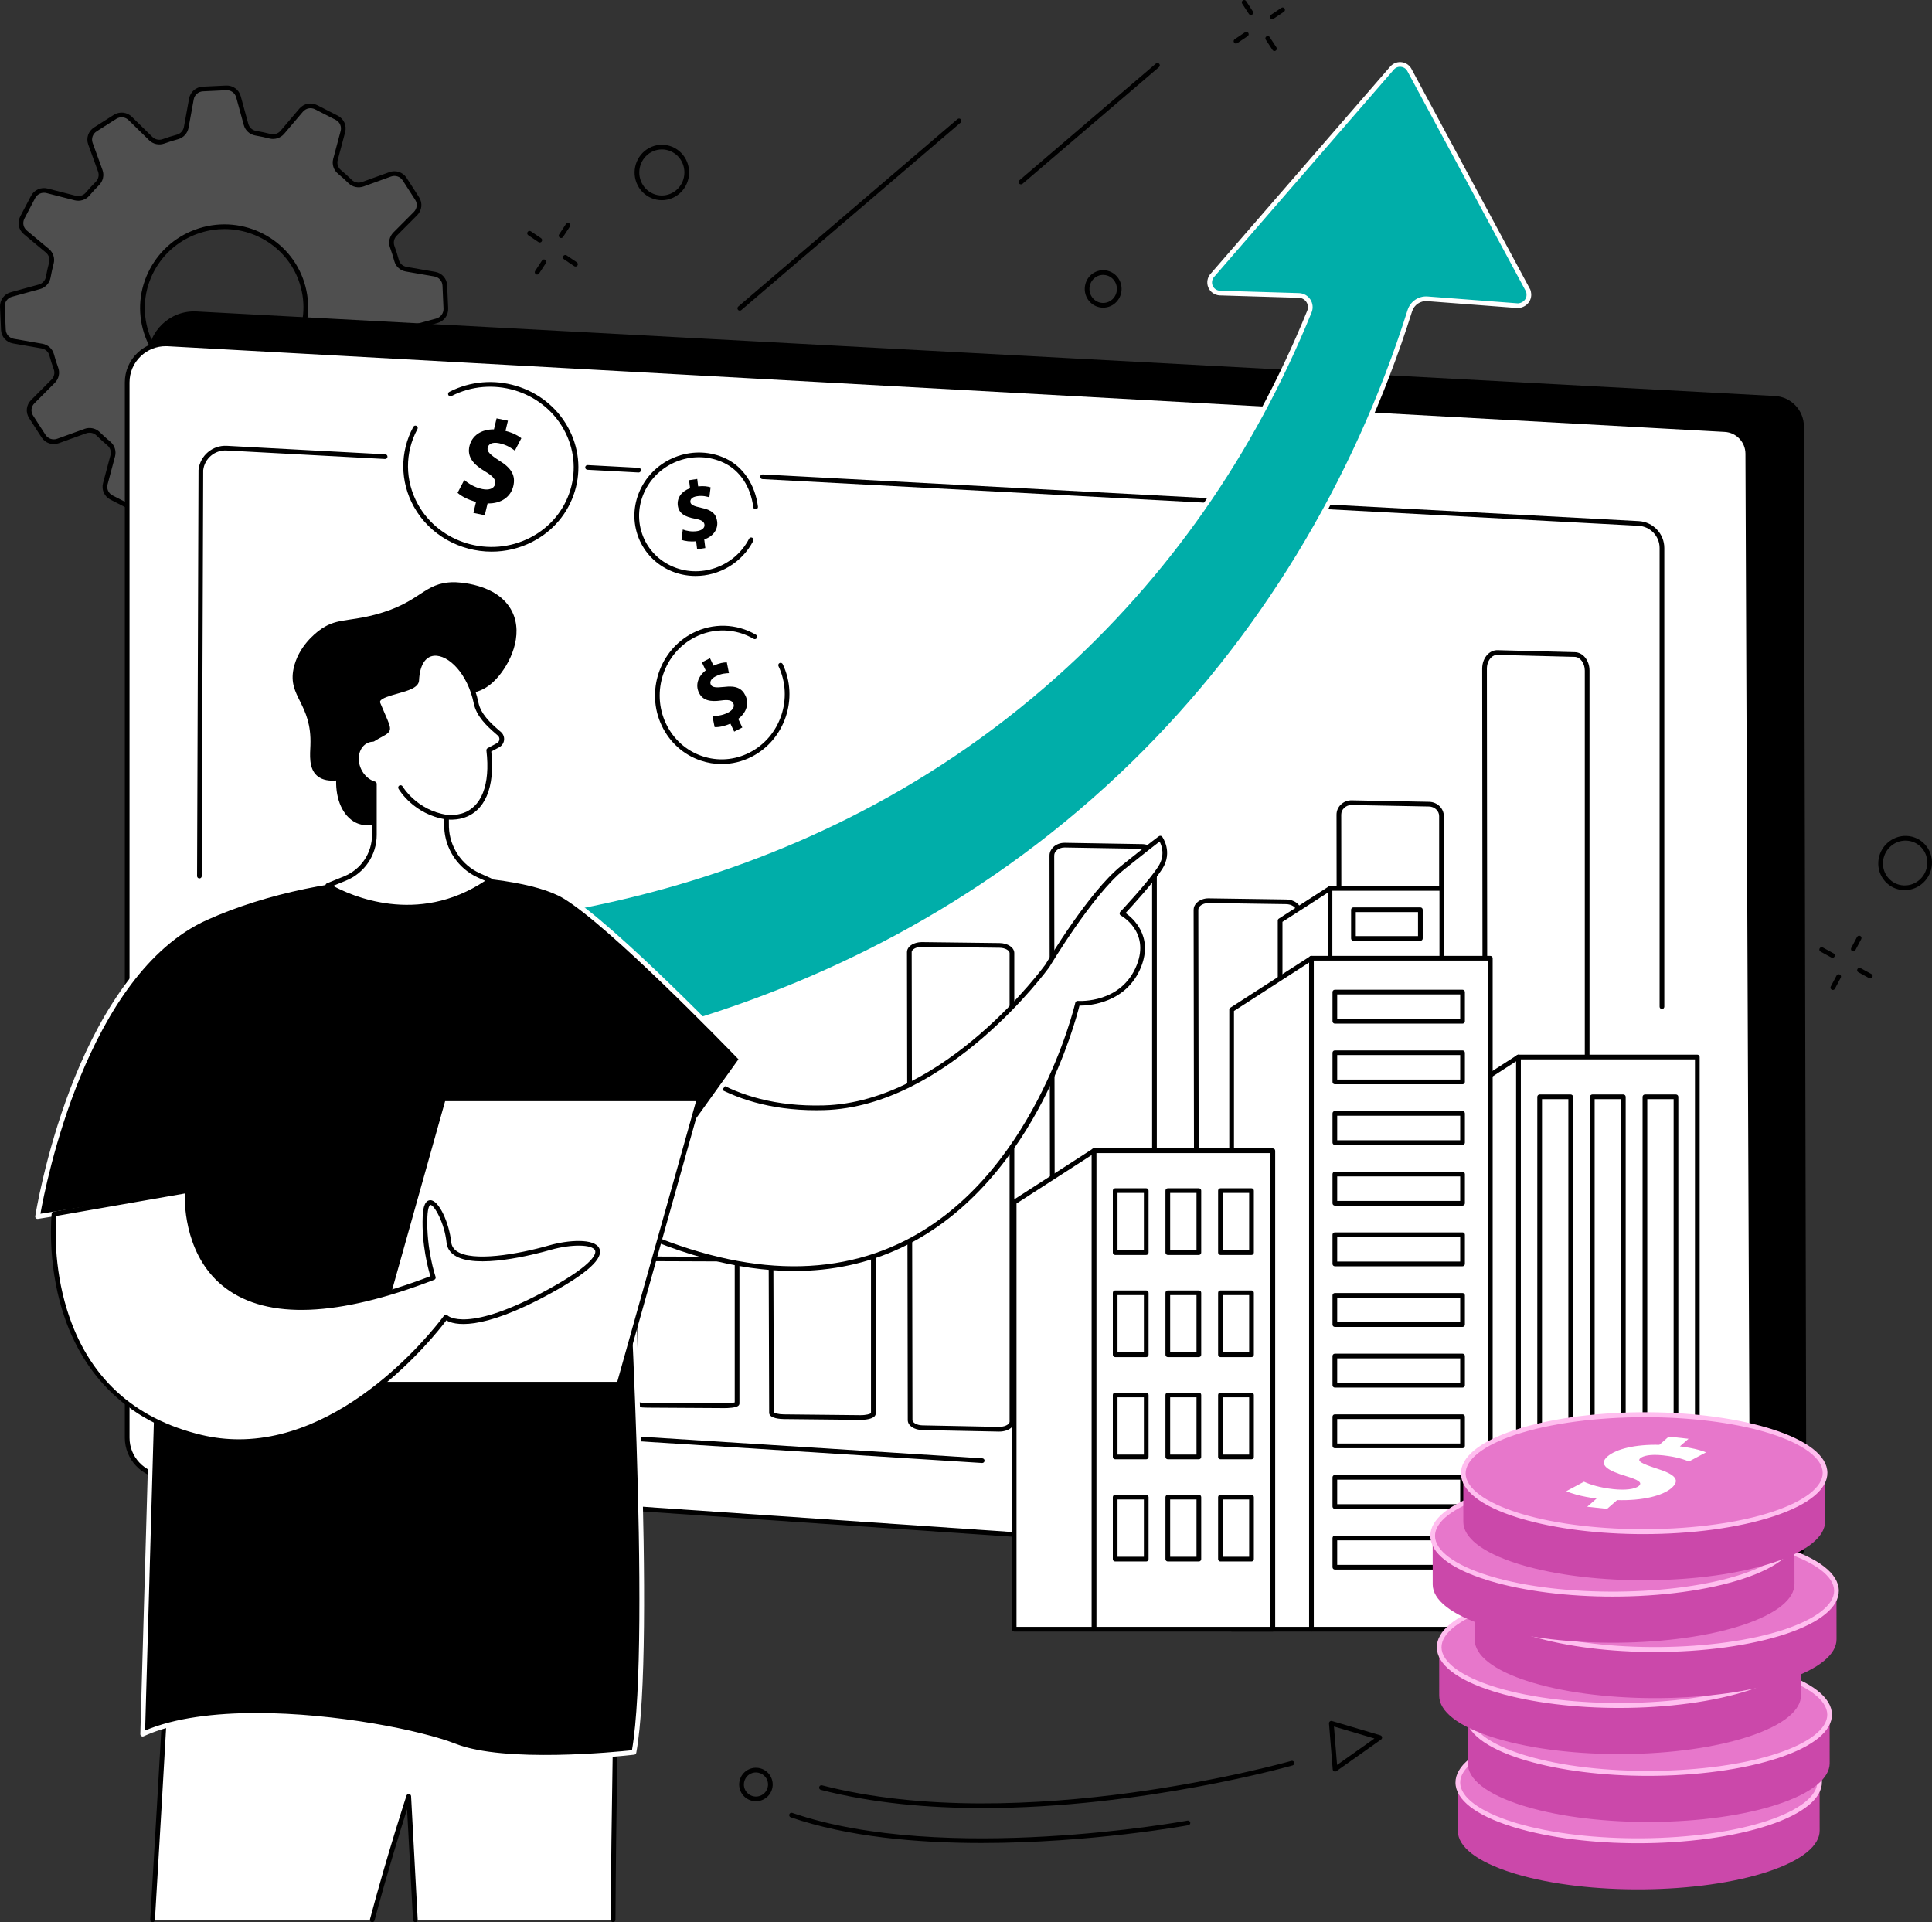 <?xml version="1.0" encoding="UTF-8"?>
<svg xmlns="http://www.w3.org/2000/svg" width="195" height="194" viewBox="0 0 195 194" fill="none">
  <rect x="0" y="0" width="195" height="194" fill="#333333" stroke="none"/>
  <g clip-path="url(#clip0_922_9135)">
    <path d="M1.354 34.43L4.239 34.932C4.705 35.012 5.087 35.349 5.209 35.802C5.338 36.28 5.487 36.75 5.654 37.21C5.813 37.649 5.696 38.142 5.364 38.475L3.3 40.545C2.893 40.953 2.824 41.584 3.134 42.064L4.395 44.02C4.705 44.5 5.311 44.703 5.853 44.507L8.616 43.508C9.063 43.347 9.563 43.452 9.899 43.782C10.248 44.124 10.61 44.452 10.984 44.763C11.347 45.065 11.499 45.549 11.378 46.005L10.627 48.822C10.48 49.376 10.739 49.955 11.251 50.216L13.333 51.281C13.845 51.542 14.472 51.416 14.845 50.978L16.736 48.752C17.043 48.392 17.53 48.235 17.988 48.353C18.462 48.474 18.943 48.576 19.43 48.659C19.898 48.739 20.276 49.082 20.4 49.536L21.169 52.338C21.32 52.889 21.837 53.26 22.413 53.232L24.759 53.12C25.335 53.092 25.817 52.673 25.919 52.11L26.439 49.246C26.523 48.784 26.865 48.405 27.323 48.282C27.806 48.151 28.28 48.002 28.745 47.833C29.189 47.673 29.686 47.787 30.02 48.114L32.098 50.15C32.507 50.55 33.144 50.615 33.63 50.305L35.61 49.046C36.096 48.736 36.303 48.135 36.108 47.598L35.115 44.865C34.956 44.425 35.06 43.929 35.394 43.596C35.744 43.246 36.078 42.881 36.399 42.504C36.704 42.145 37.192 41.996 37.649 42.113L40.487 42.842C41.044 42.985 41.63 42.726 41.897 42.218L42.982 40.148C43.248 39.64 43.125 39.018 42.684 38.652L40.447 36.788C40.085 36.486 39.929 36.005 40.05 35.549C40.175 35.079 40.281 34.602 40.367 34.119C40.449 33.654 40.798 33.278 41.256 33.152L44.087 32.376C44.643 32.223 45.021 31.709 44.996 31.139L44.894 28.815C44.868 28.243 44.448 27.768 43.88 27.67L40.994 27.169C40.528 27.088 40.147 26.751 40.025 26.298C39.895 25.82 39.747 25.35 39.58 24.89C39.421 24.451 39.537 23.959 39.87 23.626L41.934 21.555C42.34 21.147 42.409 20.516 42.099 20.036L40.838 18.08C40.528 17.6 39.923 17.398 39.38 17.594L36.618 18.592C36.173 18.752 35.674 18.652 35.338 18.323C34.987 17.978 34.621 17.648 34.242 17.332C33.881 17.032 33.733 16.548 33.854 16.095L34.605 13.278C34.752 12.725 34.493 12.146 33.982 11.884L31.9 10.819C31.388 10.558 30.76 10.684 30.388 11.122L28.496 13.348C28.189 13.708 27.703 13.865 27.244 13.748C26.771 13.626 26.29 13.524 25.802 13.441C25.334 13.362 24.956 13.018 24.832 12.564L24.063 9.763C23.913 9.211 23.395 8.84 22.819 8.868L20.474 8.98C19.897 9.008 19.415 9.428 19.313 9.99L18.792 12.854C18.708 13.316 18.366 13.696 17.909 13.819C17.426 13.949 16.951 14.098 16.486 14.267C16.042 14.427 15.545 14.314 15.211 13.986L13.133 11.951C12.724 11.55 12.087 11.485 11.601 11.795L9.621 13.054C9.135 13.364 8.928 13.965 9.123 14.502L10.116 17.235C10.276 17.677 10.167 18.174 9.832 18.509C9.486 18.855 9.154 19.216 8.838 19.59C8.531 19.951 8.042 20.104 7.584 19.986L4.745 19.257C4.187 19.114 3.601 19.373 3.335 19.881L2.25 21.951C1.983 22.459 2.106 23.081 2.547 23.448L4.784 25.311C5.146 25.613 5.302 26.095 5.181 26.55C5.056 27.02 4.951 27.497 4.864 27.98C4.781 28.445 4.433 28.821 3.974 28.947L1.143 29.723C0.587 29.876 0.209 30.39 0.235 30.96L0.337 33.284C0.362 33.856 0.782 34.331 1.35 34.429L1.354 34.43ZM20.18 23.261C24.526 21.903 29.142 24.289 30.49 28.59C31.837 32.891 29.406 37.478 25.059 38.836C20.713 40.194 16.096 37.808 14.749 33.507C13.402 29.206 15.833 24.619 20.18 23.261Z" fill="#4F4F4F"></path>
    <path d="M22.353 53.47C21.691 53.47 21.118 53.038 20.942 52.4L20.173 49.598C20.073 49.234 19.767 48.956 19.392 48.892C18.898 48.809 18.407 48.703 17.931 48.582C17.564 48.487 17.165 48.614 16.919 48.905L15.027 51.131C14.58 51.657 13.84 51.805 13.227 51.491L11.145 50.426C10.529 50.111 10.223 49.428 10.4 48.761L11.151 45.944C11.249 45.578 11.124 45.186 10.835 44.946C10.457 44.631 10.087 44.297 9.735 43.952C9.465 43.688 9.058 43.601 8.697 43.732L5.935 44.73C5.283 44.966 4.568 44.727 4.197 44.149L2.936 42.193C2.563 41.616 2.644 40.869 3.132 40.38L5.196 38.309C5.465 38.039 5.557 37.64 5.431 37.291C5.262 36.828 5.11 36.348 4.979 35.865C4.883 35.505 4.576 35.232 4.198 35.166L1.312 34.664C0.63 34.546 0.133 33.984 0.103 33.297L0.001 30.972C-0.029 30.286 0.416 29.679 1.084 29.495L3.914 28.719C4.285 28.618 4.567 28.311 4.634 27.939C4.721 27.449 4.83 26.962 4.956 26.49C5.053 26.128 4.927 25.736 4.636 25.494L2.399 23.63C1.87 23.189 1.723 22.453 2.044 21.841L3.129 19.772C3.448 19.163 4.138 18.856 4.807 19.028L7.646 19.757C8.017 19.854 8.415 19.727 8.66 19.437C8.979 19.062 9.318 18.693 9.669 18.342C9.936 18.074 10.027 17.671 9.897 17.317L8.904 14.584C8.67 13.938 8.914 13.228 9.498 12.856L11.478 11.597C12.062 11.227 12.812 11.303 13.303 11.783L15.381 13.819C15.652 14.085 16.056 14.174 16.41 14.045C16.877 13.877 17.362 13.724 17.851 13.592C18.215 13.493 18.495 13.188 18.563 12.812L19.084 9.949C19.207 9.273 19.776 8.778 20.466 8.745L22.811 8.632C23.506 8.6 24.114 9.038 24.296 9.701L25.064 12.503C25.164 12.869 25.471 13.145 25.846 13.209C26.341 13.294 26.832 13.398 27.307 13.52C27.675 13.614 28.072 13.487 28.319 13.196L30.21 10.97C30.657 10.444 31.397 10.296 32.011 10.611L34.093 11.675C34.709 11.99 35.015 12.675 34.837 13.34L34.087 16.157C33.989 16.523 34.111 16.913 34.397 17.151C34.779 17.47 35.153 17.808 35.507 18.155C35.774 18.416 36.178 18.501 36.539 18.371L39.302 17.372C39.953 17.137 40.668 17.375 41.04 17.953L42.301 19.909C42.674 20.487 42.593 21.233 42.105 21.723L40.041 23.793C39.772 24.063 39.68 24.462 39.806 24.811C39.975 25.274 40.127 25.754 40.257 26.238C40.354 26.597 40.661 26.871 41.039 26.936L43.924 27.438C44.607 27.556 45.104 28.118 45.134 28.805L45.236 31.129C45.265 31.815 44.82 32.422 44.153 32.605L41.322 33.381C40.952 33.483 40.669 33.789 40.602 34.161C40.515 34.65 40.407 35.137 40.281 35.61C40.184 35.973 40.309 36.365 40.6 36.607L42.837 38.47C43.367 38.912 43.514 39.647 43.193 40.259L42.108 42.328C41.788 42.938 41.099 43.244 40.429 43.072L37.591 42.343C37.22 42.246 36.824 42.371 36.582 42.658C36.26 43.037 35.918 43.409 35.563 43.763C35.299 44.029 35.211 44.429 35.341 44.784L36.333 47.517C36.568 48.163 36.324 48.873 35.74 49.245L33.76 50.505C33.177 50.876 32.425 50.799 31.935 50.318L29.857 48.283C29.586 48.018 29.182 47.928 28.828 48.056C28.36 48.225 27.875 48.378 27.386 48.51C27.022 48.608 26.743 48.913 26.675 49.289L26.155 52.151C26.032 52.827 25.464 53.322 24.773 53.355L22.427 53.468C22.403 53.469 22.378 53.47 22.354 53.47H22.353ZM17.689 48.077C17.809 48.077 17.931 48.092 18.05 48.123C18.513 48.241 18.992 48.343 19.473 48.426C20.028 48.52 20.483 48.931 20.632 49.473L21.401 52.275C21.524 52.721 21.935 53.023 22.405 52.996L24.75 52.884C25.219 52.861 25.606 52.525 25.689 52.067L26.209 49.205C26.31 48.652 26.724 48.199 27.263 48.054C27.739 47.925 28.211 47.776 28.668 47.612C29.191 47.422 29.789 47.553 30.189 47.946L32.267 49.981C32.599 50.307 33.109 50.358 33.505 50.106L35.485 48.847C35.881 48.595 36.047 48.115 35.888 47.679L34.896 44.947C34.705 44.42 34.835 43.824 35.229 43.429C35.574 43.084 35.907 42.721 36.221 42.352C36.581 41.928 37.166 41.746 37.711 41.885L40.549 42.614C41.005 42.732 41.473 42.523 41.69 42.11L42.775 40.04C42.991 39.628 42.892 39.133 42.536 38.835L40.299 36.971C39.868 36.612 39.681 36.03 39.825 35.49C39.947 35.03 40.052 34.555 40.137 34.079C40.236 33.528 40.652 33.075 41.198 32.926L44.028 32.15C44.482 32.026 44.784 31.615 44.764 31.151L44.662 28.828C44.642 28.364 44.306 27.986 43.845 27.905L40.959 27.404C40.401 27.306 39.946 26.898 39.802 26.362C39.674 25.891 39.527 25.424 39.363 24.973C39.174 24.453 39.31 23.859 39.708 23.46L41.772 21.39C42.102 21.059 42.158 20.555 41.906 20.165L40.645 18.209C40.393 17.819 39.908 17.658 39.466 17.817L36.704 18.816C36.173 19.008 35.573 18.882 35.178 18.492C34.833 18.153 34.469 17.825 34.096 17.515C33.668 17.16 33.486 16.579 33.631 16.035L34.382 13.219C34.502 12.77 34.295 12.309 33.88 12.096L31.798 11.031C31.381 10.818 30.878 10.919 30.575 11.276L28.683 13.503C28.319 13.931 27.733 14.117 27.191 13.977C26.729 13.859 26.25 13.757 25.768 13.674C25.213 13.58 24.758 13.169 24.609 12.627L23.84 9.825C23.717 9.378 23.302 9.078 22.836 9.104L20.491 9.217C20.021 9.239 19.635 9.575 19.552 10.033L19.031 12.896C18.93 13.45 18.516 13.901 17.977 14.047C17.5 14.177 17.027 14.325 16.573 14.49C16.049 14.678 15.452 14.548 15.052 14.156L12.974 12.12C12.64 11.794 12.132 11.743 11.735 11.995L9.755 13.255C9.359 13.506 9.193 13.986 9.351 14.422L10.344 17.155C10.535 17.682 10.402 18.278 10.005 18.676C9.664 19.018 9.333 19.377 9.023 19.742C8.661 20.17 8.074 20.355 7.53 20.215L4.691 19.486C4.236 19.369 3.767 19.577 3.55 19.991L2.465 22.06C2.249 22.472 2.347 22.967 2.704 23.265L4.941 25.129C5.372 25.488 5.559 26.07 5.415 26.61C5.293 27.069 5.187 27.544 5.102 28.021C5.004 28.572 4.588 29.025 4.042 29.174L1.211 29.95C0.758 30.074 0.455 30.486 0.477 30.949L0.579 33.273C0.599 33.736 0.935 34.114 1.396 34.195L4.282 34.696C4.84 34.794 5.295 35.202 5.439 35.738C5.566 36.209 5.714 36.677 5.878 37.127C6.067 37.647 5.931 38.24 5.532 38.64L3.469 40.71C3.138 41.041 3.083 41.545 3.335 41.935L4.596 43.891C4.848 44.281 5.333 44.442 5.773 44.283L8.536 43.284C9.067 43.092 9.668 43.221 10.067 43.613C10.41 43.949 10.77 44.274 11.138 44.581C11.569 44.939 11.754 45.522 11.61 46.065L10.859 48.882C10.74 49.33 10.946 49.792 11.361 50.004L13.443 51.069C13.86 51.282 14.363 51.181 14.666 50.824L16.558 48.597C16.842 48.264 17.261 48.077 17.689 48.077ZM22.567 39.457C21.224 39.457 19.893 39.137 18.671 38.505C16.668 37.47 15.194 35.72 14.523 33.579C13.852 31.438 14.064 29.163 15.12 27.171C16.175 25.18 17.947 23.712 20.11 23.036C24.574 21.641 29.332 24.103 30.717 28.521C31.388 30.663 31.175 32.938 30.12 34.929C29.065 36.92 27.293 38.389 25.13 39.064C24.287 39.327 23.425 39.457 22.567 39.457ZM22.658 23.119C21.861 23.119 21.051 23.238 20.252 23.488C18.21 24.126 16.536 25.513 15.54 27.392C14.544 29.271 14.344 31.419 14.976 33.437C15.609 35.456 16.999 37.107 18.89 38.084C20.78 39.062 22.947 39.248 24.99 38.611C27.032 37.973 28.706 36.587 29.702 34.708C30.698 32.83 30.898 30.682 30.266 28.663C29.207 25.285 26.058 23.12 22.659 23.12L22.658 23.119Z" fill="black"></path>
    <path d="M178.87 158.555L15.436 147.456L14.934 36.123C14.922 33.437 17.165 31.293 19.841 31.436L179.148 39.966C180.786 40.054 182.07 41.409 182.074 43.054L182.318 155.316C182.322 157.194 180.738 158.682 178.87 158.555Z" fill="black"></path>
    <path d="M176.856 155.788C176.865 158.051 174.949 159.845 172.687 159.691L16.47 149.001C14.424 148.862 12.836 147.163 12.836 145.115V38.6C12.836 36.364 14.716 34.587 16.952 34.71L174.097 43.355C175.391 43.426 176.403 44.491 176.409 45.784L176.857 155.788H176.856Z" fill="white"></path>
    <path d="M172.964 159.937C172.867 159.937 172.769 159.933 172.672 159.927L16.454 149.238C14.293 149.09 12.599 147.28 12.599 145.115V38.6C12.599 37.453 13.059 36.387 13.892 35.599C14.727 34.81 15.816 34.409 16.965 34.474L174.11 43.119C175.526 43.196 176.64 44.367 176.645 45.783L177.094 155.787C177.098 156.948 176.634 158.024 175.785 158.818C175.009 159.545 174.017 159.937 172.965 159.937H172.964ZM16.73 34.941C15.792 34.941 14.906 35.293 14.218 35.943C13.479 36.641 13.073 37.585 13.073 38.6V145.115C13.073 147.031 14.572 148.634 16.486 148.765L172.703 159.454C173.73 159.527 174.709 159.176 175.46 158.474C176.21 157.771 176.622 156.818 176.618 155.789L176.17 45.785C176.165 44.619 175.248 43.656 174.083 43.592L16.938 34.947C16.869 34.943 16.799 34.941 16.73 34.941Z" fill="black"></path>
    <path d="M158.913 148.017C158.895 148.017 158.878 148.017 158.86 148.016L151.144 147.69C150.324 147.656 149.68 146.842 149.678 145.836L149.6 67.482C149.6 66.911 149.807 66.379 150.172 66.025C150.448 65.756 150.791 65.614 151.151 65.622L158.946 65.823C159.779 65.846 160.431 66.661 160.431 67.68V146.157C160.431 146.734 160.219 147.268 159.849 147.622C159.583 147.877 159.253 148.016 158.913 148.016V148.017ZM151.117 66.096C150.895 66.096 150.684 66.188 150.503 66.364C150.235 66.626 150.074 67.044 150.074 67.482L150.153 145.836C150.154 146.574 150.607 147.194 151.164 147.217L158.88 147.543C159.18 147.554 159.39 147.408 159.52 147.282C159.793 147.021 159.956 146.601 159.956 146.159V67.683C159.956 66.934 159.496 66.313 158.932 66.298L151.137 66.097C151.13 66.097 151.123 66.097 151.116 66.097L151.117 66.096Z" fill="black"></path>
    <path d="M144.211 147.069C144.195 147.069 144.178 147.069 144.161 147.069L136.444 146.827C135.623 146.802 134.978 146.169 134.976 145.388L134.898 82.22C134.898 81.843 135.048 81.485 135.324 81.215C135.616 80.928 136.023 80.762 136.447 80.776L144.242 80.927C145.061 80.942 145.729 81.589 145.729 82.368V145.628C145.729 146.009 145.575 146.367 145.295 146.639C145.009 146.914 144.617 147.07 144.211 147.07V147.069ZM144.176 146.595C144.474 146.606 144.759 146.495 144.965 146.297C145.151 146.116 145.255 145.878 145.255 145.627V82.367C145.255 81.845 144.797 81.41 144.233 81.399L136.438 81.249C136.145 81.234 135.861 81.354 135.658 81.552C135.473 81.733 135.372 81.97 135.373 82.219L135.452 145.387C135.453 145.91 135.896 146.335 136.46 146.353L144.177 146.595H144.176Z" fill="black"></path>
    <path d="M129.787 145.911C129.771 145.911 129.755 145.911 129.739 145.911L122.022 145.727C121.2 145.707 120.554 145.2 120.553 144.572L120.474 91.827C120.474 91.566 120.583 91.319 120.79 91.115C121.081 90.828 121.543 90.653 122.022 90.668L129.817 90.782C130.652 90.795 131.306 91.303 131.306 91.939V144.755C131.306 145.018 131.195 145.266 130.985 145.469C130.7 145.748 130.255 145.911 129.788 145.911H129.787ZM121.992 91.141C121.643 91.141 121.32 91.256 121.122 91.451C121.042 91.53 120.948 91.658 120.948 91.825L121.027 144.57C121.027 144.933 121.479 145.239 122.033 145.252L129.749 145.436C130.101 145.449 130.446 145.33 130.652 145.129C130.733 145.05 130.829 144.92 130.829 144.753V91.937C130.829 91.568 130.372 91.262 129.808 91.253L122.013 91.139C122.005 91.139 121.998 91.139 121.991 91.139L121.992 91.141Z" fill="black"></path>
    <path d="M115.244 145.2C115.227 145.2 115.211 145.2 115.194 145.2L107.477 144.99C106.654 144.968 106.01 144.405 106.008 143.709L105.929 86.348C105.929 86.04 106.059 85.742 106.295 85.51C106.591 85.218 107.022 85.056 107.477 85.063L115.272 85.194C116.107 85.207 116.76 85.771 116.76 86.476V143.917C116.76 144.228 116.628 144.527 116.388 144.76C116.098 145.041 115.683 145.201 115.244 145.201V145.2ZM107.446 85.536C107.126 85.536 106.829 85.648 106.628 85.847C106.525 85.947 106.403 86.116 106.404 86.347L106.482 143.708C106.482 144.139 106.936 144.501 107.49 144.516L115.206 144.726C115.543 144.737 115.849 144.623 116.058 144.421C116.162 144.32 116.286 144.15 116.286 143.917V86.476C116.286 86.04 115.827 85.676 115.265 85.666L107.47 85.536C107.462 85.536 107.455 85.536 107.446 85.536Z" fill="black"></path>
    <path d="M100.858 144.49C100.842 144.49 100.825 144.49 100.809 144.49L93.092 144.335C92.256 144.318 91.623 143.887 91.622 143.331L91.543 96.094C91.543 95.888 91.632 95.691 91.799 95.525C92.084 95.244 92.566 95.081 93.09 95.087L100.885 95.182C101.72 95.192 102.374 95.635 102.374 96.188V143.484C102.374 143.691 102.283 143.889 102.114 144.055C101.833 144.329 101.366 144.49 100.857 144.49H100.858ZM93.061 95.559C92.675 95.559 92.322 95.674 92.133 95.861C92.056 95.937 92.017 96.015 92.018 96.093L92.097 143.33C92.097 143.572 92.511 143.849 93.102 143.861L100.818 144.016C101.209 144.025 101.589 143.907 101.782 143.717C101.86 143.641 101.899 143.562 101.899 143.484V96.188C101.899 95.942 101.48 95.663 100.879 95.656L93.084 95.56C93.076 95.56 93.068 95.56 93.061 95.56V95.559Z" fill="black"></path>
    <path d="M86.865 143.306C86.851 143.306 86.836 143.306 86.822 143.306L79.106 143.226C78.86 143.224 77.636 143.182 77.633 142.594L77.555 118.215C77.555 118.143 77.576 118.034 77.682 117.929C77.944 117.667 78.588 117.586 79.1 117.58L86.895 117.63C87.582 117.634 88.386 117.803 88.386 118.264V142.673C88.386 142.746 88.364 142.855 88.257 142.96C87.998 143.215 87.377 143.307 86.867 143.307L86.865 143.306ZM86.826 142.832C87.429 142.838 87.816 142.711 87.91 142.633V118.301C87.821 118.229 87.458 118.106 86.891 118.103L79.096 118.053H79.071C78.491 118.053 78.119 118.176 78.028 118.251L78.107 142.554C78.195 142.626 78.551 142.747 79.11 142.752L86.826 142.832Z" fill="black"></path>
    <path d="M73.109 142.121H73.07L65.353 142.075C63.884 142.066 63.881 141.732 63.88 141.607L63.801 127.286C63.801 127.209 63.832 127.135 63.891 127.075C64.136 126.828 65.067 126.816 65.346 126.815L73.141 126.843C74.632 126.848 74.632 127.186 74.632 127.313V141.652C74.632 141.729 74.6 141.804 74.54 141.862C74.302 142.099 73.43 142.121 73.109 142.121ZM64.353 141.494C64.489 141.537 64.823 141.598 65.357 141.601L73.073 141.648C73.629 141.644 74.007 141.589 74.158 141.542V127.423C74.021 127.38 73.681 127.318 73.14 127.316L65.345 127.287C64.81 127.284 64.427 127.347 64.277 127.394L64.355 141.495L64.353 141.494Z" fill="black"></path>
    <path d="M59.555 140.702L51.838 140.655C51.149 140.651 50.601 140.548 50.6 140.422L50.522 126.101C50.521 125.971 51.11 125.865 51.829 125.868L59.624 125.896C60.321 125.899 60.879 126.002 60.879 126.13V140.469C60.879 140.6 60.279 140.706 59.555 140.702Z" fill="white"></path>
    <path d="M99.137 147.66C99.137 147.66 99.126 147.66 99.122 147.66L21.484 142.75C20.858 142.709 20.362 142.186 20.357 141.56L19.891 94.72C19.89 94.589 19.995 94.482 20.125 94.48H20.128C20.257 94.48 20.363 94.585 20.364 94.714L20.83 141.554C20.834 141.935 21.134 142.252 21.514 142.277L99.15 147.188C99.281 147.196 99.381 147.309 99.372 147.439C99.365 147.564 99.26 147.66 99.135 147.66H99.137Z" fill="black"></path>
    <path d="M167.743 101.84C167.613 101.84 167.506 101.734 167.506 101.604V55.311C167.506 54.115 166.57 53.13 165.373 53.067L76.953 48.355C76.822 48.347 76.721 48.236 76.728 48.106C76.736 47.975 76.851 47.874 76.978 47.882L165.399 52.594C166.846 52.67 167.981 53.864 167.981 55.311V101.604C167.981 101.734 167.875 101.84 167.744 101.84H167.743Z" fill="black"></path>
    <path d="M64.459 47.687C64.459 47.687 64.45 47.687 64.446 47.687L59.292 47.412C59.162 47.405 59.061 47.294 59.068 47.163C59.076 47.033 59.19 46.93 59.318 46.94L64.471 47.214C64.602 47.221 64.703 47.333 64.695 47.463C64.689 47.589 64.584 47.687 64.459 47.687Z" fill="black"></path>
    <path d="M20.128 88.658C19.997 88.658 19.891 88.551 19.891 88.421L20.037 47.445C20.037 47.437 20.037 47.429 20.038 47.421C20.194 45.981 21.448 44.919 22.895 44.994L26.85 45.209L38.886 45.851C39.016 45.858 39.117 45.969 39.11 46.1C39.102 46.23 38.991 46.33 38.86 46.324L22.869 45.467C21.678 45.403 20.644 46.277 20.51 47.46L20.363 88.423C20.363 88.553 20.257 88.658 20.127 88.658H20.128Z" fill="black"></path>
    <path d="M171.313 106.683H153.246V164.433H171.313V106.683Z" fill="white"></path>
    <path d="M171.313 164.671H153.246C153.115 164.671 153.009 164.565 153.009 164.435V106.684C153.009 106.554 153.115 106.448 153.246 106.448H171.313C171.443 106.448 171.549 106.554 171.549 106.684V164.435C171.549 164.565 171.443 164.671 171.313 164.671ZM153.483 164.197H171.075V106.92H153.483V164.197Z" fill="black"></path>
    <path d="M153.26 164.433H145.202V111.875L153.26 106.683V164.433Z" fill="white"></path>
    <path d="M153.26 164.671H145.202C145.072 164.671 144.966 164.565 144.966 164.435V111.876C144.966 111.796 145.007 111.721 145.074 111.677L153.131 106.485C153.203 106.438 153.297 106.434 153.373 106.475C153.45 106.517 153.496 106.596 153.496 106.683V164.433C153.496 164.564 153.39 164.67 153.26 164.67V164.671ZM145.44 164.197H153.023V107.118L145.44 112.005V164.197Z" fill="black"></path>
    <path d="M158.533 160.071H155.399C155.268 160.071 155.162 159.965 155.162 159.835V110.703C155.162 110.573 155.268 110.466 155.399 110.466H158.533C158.664 110.466 158.77 110.573 158.77 110.703V159.835C158.77 159.965 158.664 160.071 158.533 160.071ZM155.637 159.597H158.296V110.939H155.637V159.597Z" fill="black"></path>
    <path d="M163.846 160.071H160.712C160.581 160.071 160.475 159.965 160.475 159.835V110.703C160.475 110.573 160.581 110.466 160.712 110.466H163.846C163.976 110.466 164.082 110.573 164.082 110.703V159.835C164.082 159.965 163.976 160.071 163.846 160.071ZM160.949 159.597H163.609V110.939H160.949V159.597Z" fill="black"></path>
    <path d="M169.158 160.071H166.024C165.894 160.071 165.788 159.965 165.788 159.835V110.703C165.788 110.573 165.894 110.466 166.024 110.466H169.158C169.289 110.466 169.395 110.573 169.395 110.703V159.835C169.395 159.965 169.289 160.071 169.158 160.071ZM166.262 159.597H168.922V110.939H166.262V159.597Z" fill="black"></path>
    <path d="M145.525 89.667H134.232V131.998H145.525V89.667Z" fill="white"></path>
    <path d="M145.525 132.235H134.232C134.101 132.235 133.995 132.129 133.995 131.998V89.667C133.995 89.537 134.101 89.431 134.232 89.431H145.525C145.656 89.431 145.762 89.537 145.762 89.667V131.998C145.762 132.129 145.656 132.235 145.525 132.235ZM134.469 131.761H145.287V89.904H134.469V131.761Z" fill="black"></path>
    <path d="M143.36 94.954H136.605C136.474 94.954 136.368 94.848 136.368 94.718V91.817C136.368 91.687 136.474 91.581 136.605 91.581H143.36C143.491 91.581 143.597 91.687 143.597 91.817V94.718C143.597 94.848 143.491 94.954 143.36 94.954ZM136.842 94.48H143.123V92.053H136.842V94.48Z" fill="black"></path>
    <path d="M134.24 131.998H129.204V92.913L134.24 89.667V131.998Z" fill="white"></path>
    <path d="M134.24 132.235H129.204C129.073 132.235 128.967 132.129 128.967 131.998V92.913C128.967 92.833 129.008 92.757 129.075 92.714L134.112 89.468C134.184 89.421 134.278 89.417 134.354 89.458C134.43 89.5 134.477 89.579 134.477 89.666V131.997C134.477 132.128 134.371 132.234 134.24 132.234V132.235ZM129.442 131.761H134.004V90.101L129.442 93.04V131.76V131.761Z" fill="black"></path>
    <path d="M150.42 96.715H132.353V164.435H150.42V96.715Z" fill="white"></path>
    <path d="M150.42 164.671H132.353C132.222 164.671 132.116 164.565 132.116 164.435V96.715C132.116 96.584 132.222 96.478 132.353 96.478H150.42C150.55 96.478 150.656 96.584 150.656 96.715V164.435C150.656 164.565 150.55 164.671 150.42 164.671ZM132.589 164.197H150.182V96.951H132.589V164.197Z" fill="black"></path>
    <path d="M132.367 164.434H124.31V101.907L132.367 96.715V164.434Z" fill="white"></path>
    <path d="M132.367 164.671H124.309C124.179 164.671 124.073 164.565 124.073 164.435V101.907C124.073 101.827 124.113 101.751 124.181 101.708L132.238 96.516C132.31 96.469 132.404 96.465 132.48 96.506C132.557 96.547 132.603 96.627 132.603 96.714V164.434C132.603 164.564 132.497 164.67 132.367 164.67V164.671ZM124.547 164.197H132.13V97.149L124.547 102.037V164.198V164.197Z" fill="black"></path>
    <path d="M147.617 103.314H134.729C134.598 103.314 134.492 103.208 134.492 103.078V100.129C134.492 99.999 134.598 99.893 134.729 99.893H147.617C147.747 99.893 147.853 99.999 147.853 100.129V103.078C147.853 103.208 147.747 103.314 147.617 103.314ZM134.966 102.84H147.38V100.366H134.966V102.84Z" fill="black"></path>
    <path d="M147.617 109.436H134.729C134.598 109.436 134.492 109.33 134.492 109.2V106.252C134.492 106.121 134.598 106.015 134.729 106.015H147.617C147.747 106.015 147.853 106.121 147.853 106.252V109.2C147.853 109.33 147.747 109.436 147.617 109.436ZM134.966 108.962H147.38V106.488H134.966V108.962Z" fill="black"></path>
    <path d="M147.617 115.558H134.729C134.598 115.558 134.492 115.452 134.492 115.322V112.374C134.492 112.243 134.598 112.137 134.729 112.137H147.617C147.747 112.137 147.853 112.243 147.853 112.374V115.322C147.853 115.452 147.747 115.558 147.617 115.558ZM134.966 115.084H147.38V112.61H134.966V115.084Z" fill="black"></path>
    <path d="M147.617 121.68H134.729C134.598 121.68 134.492 121.574 134.492 121.444V118.496C134.492 118.365 134.598 118.259 134.729 118.259H147.617C147.747 118.259 147.853 118.365 147.853 118.496V121.444C147.853 121.574 147.747 121.68 147.617 121.68ZM134.966 121.206H147.38V118.732H134.966V121.206Z" fill="black"></path>
    <path d="M147.617 127.803H134.729C134.598 127.803 134.492 127.696 134.492 127.566V124.618C134.492 124.488 134.598 124.382 134.729 124.382H147.617C147.747 124.382 147.853 124.488 147.853 124.618V127.566C147.853 127.696 147.747 127.803 147.617 127.803ZM134.966 127.329H147.38V124.854H134.966V127.329Z" fill="black"></path>
    <path d="M147.617 133.925H134.729C134.598 133.925 134.492 133.819 134.492 133.688V130.74C134.492 130.61 134.598 130.504 134.729 130.504H147.617C147.747 130.504 147.853 130.61 147.853 130.74V133.688C147.853 133.819 147.747 133.925 147.617 133.925ZM134.966 133.451H147.38V130.976H134.966V133.451Z" fill="black"></path>
    <path d="M147.617 140.047H134.729C134.598 140.047 134.492 139.941 134.492 139.81V136.862C134.492 136.732 134.598 136.626 134.729 136.626H147.617C147.747 136.626 147.853 136.732 147.853 136.862V139.81C147.853 139.941 147.747 140.047 147.617 140.047ZM134.966 139.573H147.38V137.099H134.966V139.573Z" fill="black"></path>
    <path d="M147.617 146.169H134.729C134.598 146.169 134.492 146.063 134.492 145.932V142.984C134.492 142.854 134.598 142.748 134.729 142.748H147.617C147.747 142.748 147.853 142.854 147.853 142.984V145.932C147.853 146.063 147.747 146.169 147.617 146.169ZM134.966 145.695H147.38V143.221H134.966V145.695Z" fill="black"></path>
    <path d="M147.617 152.291H134.729C134.598 152.291 134.492 152.185 134.492 152.055V149.106C134.492 148.976 134.598 148.87 134.729 148.87H147.617C147.747 148.87 147.853 148.976 147.853 149.106V152.055C147.853 152.185 147.747 152.291 147.617 152.291ZM134.966 151.817H147.38V149.343H134.966V151.817Z" fill="black"></path>
    <path d="M147.617 158.413H134.729C134.598 158.413 134.492 158.307 134.492 158.177V155.229C134.492 155.098 134.598 154.992 134.729 154.992H147.617C147.747 154.992 147.853 155.098 147.853 155.229V158.177C147.853 158.307 147.747 158.413 147.617 158.413ZM134.966 157.939H147.38V155.465H134.966V157.939Z" fill="black"></path>
    <path d="M128.47 116.146H110.403V164.435H128.47V116.146Z" fill="white"></path>
    <path d="M128.47 164.671H110.403C110.273 164.671 110.167 164.565 110.167 164.435V116.146C110.167 116.015 110.273 115.909 110.403 115.909H128.47C128.601 115.909 128.707 116.015 128.707 116.146V164.435C128.707 164.565 128.601 164.671 128.47 164.671ZM110.64 164.197H128.232V116.382H110.64V164.197Z" fill="black"></path>
    <path d="M110.417 164.433H102.36V121.338L110.417 116.146V164.433Z" fill="white"></path>
    <path d="M110.417 164.671H102.36C102.229 164.671 102.123 164.565 102.123 164.435V121.338C102.123 121.257 102.165 121.182 102.231 121.139L110.289 115.946C110.361 115.9 110.454 115.895 110.531 115.937C110.607 115.978 110.654 116.058 110.654 116.144V164.434C110.654 164.564 110.548 164.67 110.417 164.67V164.671ZM102.598 164.197H110.18V116.58L102.598 121.467V164.198V164.197Z" fill="black"></path>
    <path d="M115.691 126.66H112.556C112.426 126.66 112.32 126.554 112.32 126.423V120.165C112.32 120.035 112.426 119.929 112.556 119.929H115.691C115.821 119.929 115.927 120.035 115.927 120.165V126.423C115.927 126.554 115.821 126.66 115.691 126.66ZM112.794 126.186H115.454V120.402H112.794V126.186Z" fill="black"></path>
    <path d="M121.003 126.66H117.869C117.739 126.66 117.632 126.554 117.632 126.423V120.165C117.632 120.035 117.739 119.929 117.869 119.929H121.003C121.134 119.929 121.24 120.035 121.24 120.165V126.423C121.24 126.554 121.134 126.66 121.003 126.66ZM118.107 126.186H120.766V120.402H118.107V126.186Z" fill="black"></path>
    <path d="M126.316 126.66H123.182C123.051 126.66 122.945 126.554 122.945 126.423V120.165C122.945 120.035 123.051 119.929 123.182 119.929H126.316C126.447 119.929 126.553 120.035 126.553 120.165V126.423C126.553 126.554 126.447 126.66 126.316 126.66ZM123.42 126.186H126.079V120.402H123.42V126.186Z" fill="black"></path>
    <path d="M115.691 136.972H112.556C112.426 136.972 112.32 136.866 112.32 136.736V130.478C112.32 130.348 112.426 130.242 112.556 130.242H115.691C115.821 130.242 115.927 130.348 115.927 130.478V136.736C115.927 136.866 115.821 136.972 115.691 136.972ZM112.794 136.499H115.454V130.715H112.794V136.499Z" fill="black"></path>
    <path d="M121.003 136.972H117.869C117.739 136.972 117.632 136.866 117.632 136.736V130.478C117.632 130.348 117.739 130.242 117.869 130.242H121.003C121.134 130.242 121.24 130.348 121.24 130.478V136.736C121.24 136.866 121.134 136.972 121.003 136.972ZM118.107 136.499H120.766V130.715H118.107V136.499Z" fill="black"></path>
    <path d="M126.316 136.972H123.182C123.051 136.972 122.945 136.866 122.945 136.736V130.478C122.945 130.348 123.051 130.242 123.182 130.242H126.316C126.447 130.242 126.553 130.348 126.553 130.478V136.736C126.553 136.866 126.447 136.972 126.316 136.972ZM123.42 136.499H126.079V130.715H123.42V136.499Z" fill="black"></path>
    <path d="M115.691 147.285H112.556C112.426 147.285 112.32 147.179 112.32 147.049V140.791C112.32 140.661 112.426 140.555 112.556 140.555H115.691C115.821 140.555 115.927 140.661 115.927 140.791V147.049C115.927 147.179 115.821 147.285 115.691 147.285ZM112.794 146.811H115.454V141.027H112.794V146.811Z" fill="black"></path>
    <path d="M121.003 147.285H117.869C117.739 147.285 117.632 147.179 117.632 147.049V140.791C117.632 140.661 117.739 140.555 117.869 140.555H121.003C121.134 140.555 121.24 140.661 121.24 140.791V147.049C121.24 147.179 121.134 147.285 121.003 147.285ZM118.107 146.811H120.766V141.027H118.107V146.811Z" fill="black"></path>
    <path d="M126.316 147.285H123.182C123.051 147.285 122.945 147.179 122.945 147.049V140.791C122.945 140.661 123.051 140.555 123.182 140.555H126.316C126.447 140.555 126.553 140.661 126.553 140.791V147.049C126.553 147.179 126.447 147.285 126.316 147.285ZM123.42 146.811H126.079V141.027H123.42V146.811Z" fill="black"></path>
    <path d="M115.691 157.598H112.556C112.426 157.598 112.32 157.492 112.32 157.362V151.104C112.32 150.973 112.426 150.867 112.556 150.867H115.691C115.821 150.867 115.927 150.973 115.927 151.104V157.362C115.927 157.492 115.821 157.598 115.691 157.598ZM112.794 157.124H115.454V151.34H112.794V157.124Z" fill="black"></path>
    <path d="M121.003 157.598H117.869C117.739 157.598 117.632 157.492 117.632 157.362V151.104C117.632 150.973 117.739 150.867 117.869 150.867H121.003C121.134 150.867 121.24 150.973 121.24 151.104V157.362C121.24 157.492 121.134 157.598 121.003 157.598ZM118.107 157.124H120.766V151.34H118.107V157.124Z" fill="black"></path>
    <path d="M126.316 157.598H123.182C123.051 157.598 122.945 157.492 122.945 157.362V151.104C122.945 150.973 123.051 150.867 123.182 150.867H126.316C126.447 150.867 126.553 150.973 126.553 151.104V157.362C126.553 157.492 126.447 157.598 126.316 157.598ZM123.42 157.124H126.079V151.34H123.42V157.124Z" fill="black"></path>
    <path d="M183.656 179.861L183.66 184.765C183.662 186.252 181.939 187.741 178.476 188.895C171.55 191.199 160.25 191.297 153.01 189.142C152.891 189.107 152.774 189.07 152.658 189.033C148.989 187.882 147.147 186.351 147.145 184.816L147.141 179.912C147.143 181.447 148.985 182.978 152.653 184.129C152.77 184.166 152.887 184.201 153.006 184.237C160.246 186.393 171.546 186.295 178.472 183.99C181.934 182.838 183.658 181.348 183.656 179.861Z" fill="#CB48AA"></path>
    <path d="M177.789 175.536C177.909 175.572 178.026 175.607 178.142 175.644C185.363 177.911 185.511 181.647 178.472 183.989C171.546 186.294 160.246 186.392 153.006 184.236C152.887 184.201 152.77 184.165 152.653 184.128C145.434 181.862 145.286 178.126 152.325 175.782C159.25 173.477 170.55 173.38 177.789 175.535V175.536Z" fill="#E777CB"></path>
    <path d="M165.329 186.038C160.902 186.038 156.472 185.516 152.939 184.463C152.819 184.427 152.701 184.391 152.583 184.354C148.936 183.209 146.919 181.637 146.904 179.927C146.889 178.262 148.789 176.711 152.25 175.558C159.252 173.228 170.499 173.118 177.857 175.309C177.978 175.345 178.096 175.381 178.214 175.418C181.862 176.563 183.878 178.135 183.893 179.845C183.907 181.511 182.008 183.062 178.547 184.214C174.907 185.426 170.119 186.038 165.328 186.038H165.329ZM165.485 174.234C160.713 174.234 155.941 174.829 152.401 176.008C149.196 177.074 147.366 178.501 147.379 179.924C147.392 181.39 149.34 182.84 152.726 183.904C152.841 183.94 152.957 183.976 153.075 184.011C160.232 186.141 171.591 186.031 178.398 183.766C181.603 182.699 183.432 181.272 183.42 179.85C183.407 178.384 181.458 176.933 178.072 175.87C177.957 175.834 177.84 175.798 177.722 175.763C174.288 174.741 169.887 174.234 165.485 174.234Z" fill="#FFBEEF"></path>
    <path d="M184.667 173.06L184.671 177.964C184.673 179.45 182.95 180.939 179.487 182.093C172.561 184.398 161.26 184.495 154.021 182.34C153.902 182.305 153.785 182.269 153.668 182.232C150 181.08 148.158 179.55 148.156 178.015L148.152 173.111C148.154 174.646 149.996 176.176 153.664 177.328C153.781 177.365 153.898 177.4 154.017 177.436C161.256 179.591 172.557 179.493 179.482 177.189C182.944 176.036 184.669 174.546 184.667 173.06Z" fill="#CB48AA"></path>
    <path d="M178.799 168.734C178.919 168.77 179.035 168.805 179.152 168.843C186.373 171.109 186.52 174.845 179.481 177.188C172.556 179.492 161.255 179.59 154.015 177.435C153.897 177.4 153.78 177.364 153.663 177.327C146.444 175.06 146.296 171.324 153.335 168.98C160.259 166.676 171.56 166.578 178.799 168.733V168.734Z" fill="#E777CB"></path>
    <path d="M166.339 179.236C161.911 179.236 157.483 178.714 153.949 177.662C153.829 177.626 153.71 177.59 153.592 177.552C149.945 176.407 147.929 174.835 147.914 173.125C147.899 171.46 149.798 169.909 153.26 168.756C160.26 166.425 171.508 166.315 178.867 168.506C178.988 168.543 179.105 168.579 179.223 168.616C182.871 169.761 184.888 171.333 184.903 173.043C184.918 174.708 183.019 176.259 179.558 177.412C175.918 178.624 171.13 179.236 166.339 179.236ZM166.495 167.433C161.722 167.433 156.951 168.027 153.41 169.206C150.206 170.273 148.376 171.701 148.389 173.122C148.401 174.588 150.349 176.039 153.735 177.101C153.851 177.137 153.968 177.173 154.085 177.208C161.24 179.339 172.601 179.228 179.408 176.963C182.612 175.897 184.443 174.469 184.43 173.047C184.417 171.581 182.468 170.131 179.082 169.067C178.966 169.031 178.85 168.995 178.732 168.96C175.298 167.938 170.896 167.432 166.495 167.432V167.433Z" fill="#FFBEEF"></path>
    <path d="M181.772 166.206L181.777 171.11C181.779 172.596 180.056 174.086 176.592 175.239C169.667 177.544 158.366 177.641 151.127 175.486C151.008 175.451 150.891 175.415 150.774 175.378C147.106 174.227 145.264 172.696 145.262 171.161L145.258 166.257C145.26 167.792 147.102 169.323 150.77 170.474C150.887 170.511 151.003 170.546 151.122 170.582C158.362 172.737 169.663 172.64 176.588 170.335C180.05 169.183 181.775 167.692 181.772 166.206Z" fill="#CB48AA"></path>
    <path d="M175.905 161.881C176.025 161.917 176.142 161.952 176.259 161.989C183.48 164.255 183.627 167.991 176.588 170.334C169.663 172.639 158.362 172.736 151.122 170.581C151.003 170.546 150.887 170.51 150.77 170.473C143.55 168.206 143.403 164.471 150.442 162.128C157.366 159.823 168.667 159.726 175.905 161.881Z" fill="#E777CB"></path>
    <path d="M163.444 172.382C159.017 172.382 154.589 171.861 151.054 170.808C150.934 170.772 150.816 170.736 150.698 170.699C147.051 169.554 145.035 167.982 145.02 166.272C145.005 164.606 146.904 163.055 150.365 161.902C157.366 159.572 168.614 159.462 175.972 161.653C176.093 161.689 176.211 161.725 176.329 161.762C179.977 162.907 181.993 164.479 182.008 166.189C182.023 167.854 180.124 169.405 176.662 170.558C173.023 171.769 168.235 172.381 163.443 172.381L163.444 172.382ZM163.6 160.579C158.828 160.579 154.057 161.174 150.516 162.353C147.312 163.419 145.482 164.847 145.494 166.269C145.507 167.735 147.455 169.185 150.841 170.247C150.957 170.283 151.072 170.319 151.19 170.354C158.347 172.485 169.706 172.376 176.514 170.109C179.718 169.043 181.547 167.616 181.536 166.193C181.523 164.727 179.574 163.277 176.188 162.214C176.072 162.178 175.955 162.142 175.838 162.107C172.404 161.085 168.002 160.578 163.6 160.578V160.579Z" fill="#FFBEEF"></path>
    <path d="M185.36 160.559L185.364 165.463C185.366 166.949 183.643 168.439 180.18 169.592C173.254 171.897 161.954 171.994 154.714 169.839C154.595 169.804 154.478 169.768 154.362 169.731C150.693 168.58 148.851 167.049 148.849 165.514L148.845 160.61C148.847 162.145 150.689 163.676 154.357 164.827C154.474 164.864 154.591 164.899 154.71 164.935C161.95 167.09 173.25 166.993 180.176 164.688C183.638 163.536 185.362 162.045 185.36 160.559Z" fill="#CB48AA"></path>
    <path d="M179.492 156.235C179.612 156.271 179.729 156.306 179.845 156.343C187.066 158.609 187.214 162.345 180.175 164.688C173.249 166.993 161.948 167.09 154.709 164.935C154.59 164.9 154.473 164.864 154.356 164.827C147.137 162.56 146.989 158.825 154.028 156.482C160.953 154.177 172.253 154.079 179.492 156.235Z" fill="#E777CB"></path>
    <path d="M167.032 166.735C162.605 166.735 158.175 166.213 154.642 165.161C154.522 165.125 154.403 165.089 154.285 165.052C150.638 163.907 148.622 162.335 148.607 160.625C148.592 158.959 150.492 157.408 153.953 156.255C160.954 153.925 172.202 153.814 179.56 156.006C179.681 156.042 179.799 156.078 179.917 156.115C183.565 157.26 185.581 158.832 185.596 160.542C185.61 162.207 183.711 163.758 180.25 164.911C176.61 166.122 171.822 166.734 167.031 166.734L167.032 166.735ZM167.188 154.932C162.416 154.932 157.644 155.527 154.104 156.705C150.899 157.772 149.069 159.2 149.082 160.621C149.095 162.088 151.043 163.538 154.428 164.6C154.544 164.636 154.66 164.672 154.778 164.707C161.935 166.838 173.294 166.728 180.101 164.462C183.304 163.396 185.135 161.969 185.123 160.546C185.11 159.08 183.161 157.629 179.775 156.566C179.66 156.53 179.543 156.494 179.425 156.459C175.991 155.437 171.59 154.931 167.188 154.931V154.932Z" fill="#FFBEEF"></path>
    <path d="M181.116 154.967L181.121 159.871C181.123 161.357 179.4 162.847 175.936 164C169.011 166.305 157.71 166.402 150.471 164.247C150.352 164.212 150.235 164.176 150.118 164.139C146.45 162.988 144.608 161.457 144.606 159.922L144.601 155.018C144.604 156.553 146.446 158.084 150.114 159.235C150.231 159.272 150.347 159.307 150.466 159.343C157.706 161.498 169.007 161.401 175.932 159.096C179.394 157.944 181.118 156.453 181.116 154.967Z" fill="#CB48AA"></path>
    <path d="M175.249 150.642C175.369 150.678 175.486 150.713 175.603 150.75C182.823 153.016 182.971 156.752 175.932 159.095C169.007 161.4 157.706 161.497 150.466 159.342C150.347 159.307 150.231 159.271 150.114 159.234C142.894 156.967 142.747 153.231 149.786 150.889C156.71 148.584 168.011 148.486 175.249 150.642Z" fill="#E777CB"></path>
    <path d="M162.788 161.142C158.361 161.142 153.933 160.62 150.398 159.568C150.278 159.532 150.16 159.496 150.043 159.458C146.396 158.314 144.379 156.741 144.364 155.031C144.349 153.366 146.248 151.814 149.709 150.662C156.71 148.332 167.959 148.221 175.316 150.413C175.437 150.449 175.555 150.485 175.674 150.522C179.321 151.667 181.338 153.239 181.353 154.949C181.368 156.614 179.469 158.165 176.007 159.317C172.368 160.529 167.58 161.141 162.788 161.141V161.142ZM162.944 149.339C158.172 149.339 153.401 149.933 149.86 151.112C146.656 152.179 144.825 153.606 144.838 155.028C144.851 156.494 146.799 157.945 150.185 159.008C150.301 159.044 150.416 159.08 150.534 159.115C157.691 161.246 169.05 161.136 175.858 158.87C179.062 157.804 180.891 156.377 180.879 154.954C180.867 153.488 178.917 152.038 175.532 150.974C175.416 150.937 175.299 150.902 175.181 150.867C171.748 149.845 167.346 149.339 162.944 149.339Z" fill="#FFBEEF"></path>
    <path d="M184.207 148.662L184.211 153.566C184.213 155.053 182.49 156.542 179.027 157.695C172.101 160 160.801 160.098 153.561 157.942C153.442 157.908 153.325 157.871 153.209 157.834C149.54 156.683 147.698 155.152 147.696 153.617L147.692 148.713C147.694 150.248 149.536 151.779 153.204 152.93C153.321 152.967 153.438 153.002 153.557 153.038C160.797 155.194 172.097 155.096 179.023 152.791C182.485 151.639 184.209 150.149 184.207 148.662Z" fill="#CB48AA"></path>
    <path d="M178.339 144.337C178.459 144.373 178.576 144.408 178.692 144.445C185.913 146.712 186.061 150.448 179.022 152.79C172.096 155.095 160.795 155.193 153.556 153.037C153.437 153.002 153.32 152.966 153.203 152.929C145.984 150.663 145.836 146.927 152.875 144.583C159.8 142.278 171.1 142.181 178.339 144.336V144.337Z" fill="#E777CB"></path>
    <path d="M165.879 154.838C161.452 154.838 157.023 154.317 153.489 153.265C153.369 153.229 153.25 153.193 153.132 153.156C149.485 152.011 147.468 150.439 147.454 148.729C147.439 147.064 149.339 145.512 152.8 144.359C159.802 142.029 171.049 141.919 178.407 144.11C178.528 144.146 178.646 144.182 178.764 144.219C182.412 145.364 184.428 146.936 184.443 148.646C184.457 150.312 182.558 151.863 179.097 153.015C175.457 154.227 170.669 154.837 165.878 154.837L165.879 154.838ZM166.035 143.035C161.263 143.035 156.491 143.63 152.951 144.809C149.746 145.875 147.916 147.303 147.929 148.725C147.942 150.191 149.89 151.641 153.275 152.704C153.391 152.741 153.508 152.777 153.626 152.812C160.782 154.942 172.142 154.832 178.948 152.567C182.152 151.5 183.982 150.073 183.97 148.651C183.957 147.185 182.008 145.734 178.622 144.671C178.507 144.635 178.39 144.599 178.272 144.564C174.838 143.542 170.437 143.035 166.035 143.035Z" fill="#FFBEEF"></path>
    <path d="M170.429 145.215L169.553 145.979C170.345 146.082 170.943 146.201 171.406 146.324C171.727 146.41 171.983 146.498 172.195 146.584L170.476 147.503C170.255 147.423 169.956 147.303 169.511 147.183C169.102 147.074 168.571 146.966 167.866 146.89C166.536 146.747 165.828 146.944 165.549 147.187C165.221 147.473 165.728 147.733 167.15 148.198C169.168 148.824 169.603 149.408 168.706 150.19C167.821 150.963 165.775 151.484 163.22 151.404L162.204 152.29L160.199 152.074L161.145 151.249C160.389 151.151 159.693 151.014 159.13 150.863C158.693 150.746 158.337 150.621 158.092 150.502L159.872 149.552C160.188 149.698 160.596 149.85 161.092 149.982C161.586 150.115 162.168 150.228 162.833 150.299C164 150.424 165.017 150.319 165.416 149.972C165.794 149.642 165.377 149.363 164.112 148.984C162.28 148.435 161.284 147.84 162.249 146.998C163.126 146.234 165.082 145.771 167.481 145.824L168.427 145L170.432 145.216L170.429 145.215Z" fill="white"></path>
    <path d="M56.632 24.024C56.587 24.024 56.543 24.012 56.502 23.986C56.393 23.914 56.362 23.768 56.434 23.658L57.125 22.605C57.198 22.495 57.344 22.465 57.453 22.536C57.563 22.608 57.594 22.754 57.521 22.863L56.83 23.917C56.785 23.986 56.709 24.024 56.632 24.024Z" fill="black"></path>
    <path d="M54.212 27.711C54.168 27.711 54.123 27.698 54.083 27.673C53.973 27.601 53.943 27.455 54.015 27.346L54.706 26.292C54.778 26.183 54.925 26.152 55.034 26.223C55.143 26.295 55.174 26.441 55.102 26.55L54.411 27.604C54.365 27.673 54.29 27.711 54.212 27.711Z" fill="black"></path>
    <path d="M54.48 24.474C54.434 24.474 54.388 24.461 54.347 24.433L53.317 23.739C53.209 23.666 53.18 23.518 53.253 23.41C53.327 23.302 53.474 23.274 53.583 23.347L54.612 24.041C54.721 24.114 54.749 24.262 54.676 24.37C54.63 24.438 54.555 24.474 54.48 24.474Z" fill="black"></path>
    <path d="M58.086 26.902C58.041 26.902 57.995 26.89 57.953 26.862L56.924 26.168C56.815 26.095 56.787 25.947 56.86 25.839C56.933 25.731 57.081 25.702 57.189 25.776L58.219 26.47C58.327 26.543 58.356 26.69 58.283 26.799C58.237 26.866 58.162 26.902 58.086 26.902Z" fill="black"></path>
    <path d="M187.057 96.023C187.02 96.023 186.982 96.014 186.947 95.995C186.831 95.933 186.787 95.79 186.848 95.675L187.439 94.562C187.5 94.446 187.644 94.402 187.759 94.463C187.875 94.525 187.92 94.668 187.858 94.783L187.268 95.896C187.225 95.977 187.142 96.023 187.057 96.023Z" fill="black"></path>
    <path d="M184.991 99.917C184.954 99.917 184.916 99.909 184.881 99.89C184.765 99.828 184.721 99.685 184.782 99.57L185.373 98.457C185.434 98.341 185.578 98.296 185.693 98.358C185.809 98.419 185.854 98.563 185.792 98.678L185.202 99.791C185.159 99.872 185.076 99.917 184.991 99.917Z" fill="black"></path>
    <path d="M184.956 96.669C184.918 96.669 184.879 96.66 184.843 96.641L183.752 96.045C183.638 95.982 183.595 95.838 183.658 95.724C183.721 95.609 183.865 95.567 183.98 95.629L185.07 96.225C185.185 96.288 185.227 96.432 185.164 96.546C185.121 96.625 185.04 96.669 184.956 96.669Z" fill="black"></path>
    <path d="M188.772 98.753C188.734 98.753 188.695 98.744 188.659 98.725L187.568 98.129C187.453 98.067 187.411 97.922 187.474 97.808C187.536 97.693 187.681 97.651 187.795 97.713L188.886 98.309C189 98.372 189.043 98.516 188.98 98.63C188.937 98.709 188.856 98.753 188.772 98.753Z" fill="black"></path>
    <path d="M66.799 20.207C66.442 20.207 66.085 20.136 65.746 19.993C65.061 19.704 64.53 19.159 64.251 18.461C63.682 17.033 64.362 15.398 65.766 14.816C66.441 14.536 67.184 14.538 67.857 14.821C68.543 15.11 69.074 15.655 69.352 16.353C69.921 17.781 69.242 19.416 67.838 19.998C67.502 20.137 67.151 20.207 66.799 20.207ZM66.805 15.081C66.514 15.081 66.224 15.138 65.947 15.253C64.781 15.736 64.219 17.096 64.692 18.285C64.924 18.865 65.363 19.316 65.931 19.556C66.486 19.79 67.099 19.791 67.656 19.56C68.822 19.077 69.385 17.716 68.911 16.528C68.68 15.947 68.24 15.497 67.673 15.257C67.394 15.139 67.1 15.08 66.805 15.08V15.081Z" fill="black"></path>
    <path d="M192.249 89.84C192.208 89.84 192.165 89.839 192.123 89.837C191.405 89.804 190.747 89.491 190.267 88.958C189.779 88.415 189.535 87.71 189.581 86.972C189.673 85.467 190.963 84.302 192.452 84.368C193.17 84.401 193.828 84.713 194.308 85.246C194.796 85.789 195.039 86.494 194.994 87.232C194.903 88.695 193.685 89.84 192.248 89.84H192.249ZM192.327 84.839C191.139 84.839 190.13 85.789 190.055 87.003C190.017 87.613 190.218 88.196 190.621 88.643C191.014 89.081 191.556 89.338 192.145 89.365C193.378 89.425 194.444 88.453 194.521 87.204C194.558 86.595 194.358 86.012 193.955 85.565C193.561 85.127 193.02 84.87 192.431 84.843C192.396 84.841 192.362 84.841 192.327 84.841V84.839Z" fill="black"></path>
    <path d="M111.345 31.053C111.12 31.053 110.895 31.01 110.678 30.927C110.21 30.744 109.842 30.386 109.641 29.919C109.231 28.966 109.66 27.851 110.597 27.432C111.048 27.231 111.551 27.218 112.011 27.398C112.479 27.58 112.847 27.938 113.049 28.405C113.459 29.358 113.03 30.473 112.094 30.892C111.854 30.999 111.6 31.053 111.346 31.053H111.345ZM111.345 27.745C111.156 27.745 110.968 27.785 110.791 27.864C110.089 28.178 109.768 29.015 110.077 29.732C110.228 30.082 110.503 30.349 110.851 30.485C111.192 30.618 111.565 30.608 111.899 30.459C112.601 30.146 112.922 29.308 112.613 28.591C112.462 28.241 112.187 27.974 111.838 27.838C111.677 27.776 111.511 27.745 111.344 27.745H111.345Z" fill="black"></path>
    <path d="M128.411 1.93C128.334 1.93 128.26 1.894 128.214 1.825C128.141 1.717 128.17 1.57 128.278 1.497L129.324 0.793C129.432 0.72 129.58 0.748 129.653 0.857C129.726 0.965 129.697 1.112 129.589 1.185L128.543 1.889C128.503 1.917 128.456 1.929 128.411 1.929V1.93Z" fill="black"></path>
    <path d="M124.75 4.393C124.674 4.393 124.599 4.357 124.554 4.288C124.48 4.18 124.509 4.033 124.617 3.959L125.663 3.256C125.771 3.182 125.919 3.211 125.992 3.319C126.065 3.427 126.037 3.575 125.928 3.648L124.883 4.352C124.842 4.379 124.796 4.392 124.75 4.392V4.393Z" fill="black"></path>
    <path d="M126.253 1.512C126.176 1.512 126.1 1.474 126.055 1.405L125.374 0.366C125.302 0.257 125.333 0.11 125.443 0.038C125.553 -0.033 125.7 -0.003 125.771 0.107L126.452 1.146C126.524 1.255 126.493 1.401 126.383 1.474C126.342 1.5 126.298 1.512 126.253 1.512Z" fill="black"></path>
    <path d="M128.634 5.147C128.556 5.147 128.481 5.109 128.435 5.04L127.755 4.001C127.682 3.892 127.713 3.745 127.824 3.673C127.933 3.602 128.08 3.632 128.152 3.742L128.832 4.781C128.904 4.89 128.874 5.037 128.763 5.109C128.723 5.135 128.678 5.147 128.634 5.147Z" fill="black"></path>
    <path d="M74.669 31.354C74.602 31.354 74.535 31.326 74.488 31.271C74.403 31.171 74.415 31.022 74.514 30.937L96.645 12.016C96.745 11.931 96.894 11.943 96.979 12.042C97.064 12.141 97.052 12.291 96.954 12.376L74.823 31.297C74.778 31.335 74.723 31.354 74.669 31.354Z" fill="black"></path>
    <path d="M103.049 18.608C102.982 18.608 102.916 18.581 102.868 18.525C102.784 18.426 102.795 18.276 102.894 18.192L116.67 6.413C116.77 6.328 116.919 6.338 117.005 6.438C117.09 6.538 117.078 6.687 116.979 6.772L103.203 18.551C103.158 18.589 103.103 18.608 103.049 18.608Z" fill="black"></path>
    <path d="M99.165 182.488C93.66 182.488 88.039 181.989 82.852 180.651C82.725 180.618 82.65 180.489 82.683 180.363C82.715 180.236 82.845 180.159 82.971 180.193C103.164 185.404 130.066 177.805 130.335 177.727C130.46 177.691 130.592 177.763 130.629 177.889C130.665 178.015 130.592 178.146 130.466 178.182C130.264 178.24 115.222 182.489 99.165 182.489V182.488Z" fill="black"></path>
    <path d="M99.076 186.014C92.546 186.014 85.555 185.394 79.814 183.423C79.69 183.381 79.624 183.246 79.666 183.122C79.709 182.998 79.844 182.932 79.968 182.976C95.276 188.231 119.616 183.8 119.86 183.754C119.988 183.731 120.112 183.815 120.136 183.944C120.159 184.072 120.074 184.196 119.946 184.219C119.792 184.248 110.091 186.014 99.075 186.014H99.076Z" fill="black"></path>
    <path d="M76.299 181.8C76.094 181.8 75.889 181.762 75.691 181.687C75.27 181.526 74.935 181.209 74.752 180.796C74.568 180.384 74.555 179.925 74.718 179.504C74.88 179.083 75.197 178.749 75.609 178.566C76.022 178.382 76.482 178.37 76.904 178.532C77.325 178.693 77.66 179.01 77.843 179.421C78.027 179.834 78.04 180.293 77.877 180.715C77.716 181.136 77.398 181.469 76.985 181.653C76.766 181.75 76.531 181.8 76.297 181.8H76.299ZM76.299 178.892C76.13 178.892 75.962 178.927 75.804 178.998C75.19 179.271 74.913 179.992 75.187 180.604C75.32 180.901 75.56 181.128 75.863 181.245C76.167 181.361 76.498 181.353 76.795 181.22C77.093 181.088 77.32 180.848 77.437 180.545C77.553 180.242 77.545 179.911 77.412 179.614C77.279 179.317 77.04 179.091 76.736 178.974C76.595 178.92 76.447 178.892 76.3 178.892H76.299Z" fill="black"></path>
    <path d="M134.75 178.804C134.716 178.804 134.682 178.797 134.65 178.782C134.573 178.746 134.521 178.672 134.514 178.587L134.138 173.948C134.132 173.87 134.165 173.794 134.226 173.744C134.286 173.696 134.367 173.679 134.442 173.701L139.328 175.146C139.415 175.171 139.48 175.245 139.495 175.335C139.51 175.424 139.472 175.514 139.398 175.567L134.888 178.76C134.848 178.788 134.799 178.803 134.751 178.803L134.75 178.804ZM134.639 174.254L134.953 178.134L138.725 175.464L134.637 174.255L134.639 174.254Z" fill="black"></path>
    <path d="M154.241 29.331L142.287 7.125C141.967 6.435 141.05 6.285 140.527 6.839L122.386 27.767C122.097 28.073 122.012 28.521 122.171 28.91C122.329 29.299 122.703 29.562 123.123 29.58C125.783 29.661 128.444 29.74 131.103 29.821C131.49 29.832 131.846 30.033 132.058 30.356C132.269 30.68 132.308 31.087 132.163 31.445C128.326 40.882 120.867 55.264 106.592 68.053C77.415 94.192 41.906 93.844 33.096 93.506C33.832 98.508 34.568 103.511 35.303 108.513C44.666 108.463 83.579 107.195 114.473 77.006C131.344 60.52 138.886 42.187 142.298 31.364C142.539 30.599 143.276 30.1 144.078 30.16C147.125 30.392 150.172 30.624 153.219 30.858C153.662 30.828 154.049 30.573 154.221 30.193C154.402 29.794 154.273 29.418 154.242 29.332L154.241 29.331Z" fill="#00AEA9"></path>
    <path d="M35.302 108.748C35.184 108.748 35.085 108.662 35.068 108.546L32.86 93.539C32.85 93.469 32.871 93.399 32.919 93.346C32.966 93.293 33.031 93.261 33.105 93.267C46.073 93.764 79.183 92.288 106.433 67.874C117.561 57.904 126.144 45.617 131.942 31.355C132.059 31.069 132.027 30.743 131.858 30.485C131.689 30.226 131.404 30.066 131.095 30.056L123.115 29.816C122.599 29.793 122.143 29.473 121.95 28.998C121.757 28.523 121.86 27.976 122.212 27.604L140.347 6.683C140.654 6.359 141.089 6.212 141.52 6.281C141.951 6.351 142.318 6.629 142.501 7.025L154.449 29.218C154.454 29.227 154.458 29.238 154.462 29.248C154.523 29.411 154.64 29.838 154.436 30.289C154.228 30.748 153.767 31.057 153.233 31.093C153.222 31.093 153.211 31.093 153.199 31.093L144.058 30.395C143.358 30.341 142.732 30.77 142.522 31.434C137.011 48.916 127.368 64.732 114.636 77.174C85.706 105.444 49.518 108.673 35.303 108.748H35.302ZM33.371 93.752L35.507 108.273C49.806 108.167 85.638 104.849 114.306 76.836C126.983 64.448 136.584 48.699 142.07 31.292C142.346 30.417 143.182 29.853 144.095 29.924L153.218 30.619C153.571 30.59 153.871 30.39 154.005 30.094C154.131 29.816 154.064 29.544 154.024 29.427L142.079 7.237C141.954 6.968 141.725 6.795 141.446 6.75C141.167 6.703 140.895 6.796 140.701 7.001L122.566 27.922C122.335 28.168 122.269 28.518 122.392 28.821C122.515 29.124 122.807 29.33 123.134 29.344L131.111 29.583C131.574 29.597 132.003 29.838 132.256 30.226C132.51 30.614 132.557 31.102 132.381 31.533C126.556 45.864 117.932 58.209 106.749 68.228C79.567 92.579 46.592 94.218 33.371 93.752Z" fill="white"></path>
    <path d="M62.281 166.971C62.281 166.971 62.179 171.07 62.077 177.051C61.996 181.806 61.914 187.746 61.883 193.763H41.923C41.523 186.294 41.254 181.301 41.254 181.301C41.254 181.301 39.334 187.142 37.574 193.763H15.4C15.86 186.105 16.275 178.89 16.538 174.237C16.723 170.965 16.834 168.959 16.834 168.959L62.28 166.97L62.281 166.971Z" fill="white"></path>
    <path d="M37.574 194C37.554 194 37.534 193.998 37.514 193.993C37.388 193.959 37.312 193.829 37.345 193.703C39.086 187.152 41.01 181.287 41.029 181.229C41.065 181.121 41.171 181.053 41.286 181.068C41.4 181.083 41.486 181.176 41.492 181.289L42.161 193.751C42.168 193.881 42.067 193.993 41.937 194C41.805 194.011 41.695 193.907 41.687 193.776L41.087 182.6C40.434 184.658 39.07 189.06 37.805 193.825C37.777 193.931 37.681 194.001 37.575 194.001L37.574 194Z" fill="black"></path>
    <path d="M15.4 194C15.4 194 15.39 194 15.385 194C15.254 193.993 15.155 193.88 15.163 193.75C15.665 185.388 16.092 177.928 16.301 174.226C16.486 170.953 16.597 168.949 16.597 168.949C16.604 168.827 16.703 168.73 16.824 168.725L62.269 166.736C62.335 166.733 62.399 166.758 62.446 166.804C62.492 166.85 62.518 166.913 62.517 166.979C62.517 167.02 62.414 171.145 62.313 177.056C62.21 183.149 62.144 188.77 62.119 193.766C62.119 193.896 62.011 194.001 61.882 194.001H61.881C61.75 194.001 61.644 193.894 61.645 193.764C61.67 188.766 61.736 183.142 61.839 177.049C61.926 171.967 62.014 168.204 62.037 167.221L17.058 169.189C17.025 169.787 16.923 171.605 16.774 174.253C16.564 177.955 16.138 185.415 15.636 193.778C15.628 193.905 15.524 194.001 15.399 194.001L15.4 194Z" fill="black"></path>
    <path d="M65.824 104.034C66.639 103.97 70.639 112.149 83.154 111.806C95.67 111.463 105.712 97.478 105.712 97.478C105.712 97.478 110.034 90.201 113.314 87.569C116.595 84.938 117.109 84.591 117.109 84.591C117.109 84.591 118.138 85.96 117.109 87.569C116.08 89.18 113.241 92.191 113.241 92.191C113.241 92.191 116.369 93.907 114.959 97.478C113.337 101.586 108.764 101.256 108.764 101.256C108.764 101.256 99.484 142.28 61.133 122.786L65.825 104.034H65.824Z" fill="white"></path>
    <path d="M80.151 128.279C74.343 128.279 67.948 126.517 61.026 122.998C60.927 122.948 60.876 122.837 60.904 122.73L65.596 103.978C65.62 103.879 65.705 103.807 65.807 103.798C66.091 103.777 66.365 104.08 66.964 104.746C68.87 106.869 73.332 111.843 83.15 111.569C95.406 111.234 105.421 97.479 105.521 97.34C105.686 97.059 109.892 90.013 113.168 87.385C116.419 84.778 116.957 84.409 116.978 84.395C117.083 84.324 117.225 84.349 117.301 84.449C117.313 84.464 118.415 85.969 117.312 87.698C116.427 89.081 114.272 91.436 113.61 92.148C114.353 92.674 116.406 94.467 115.182 97.566C113.723 101.257 109.932 101.498 108.972 101.499C108.965 101.499 108.958 101.499 108.952 101.499C108.724 102.412 107.628 106.502 105.211 111.165C102.685 116.039 98.157 122.558 90.933 125.945C87.611 127.503 84.012 128.28 80.153 128.28L80.151 128.279ZM61.409 122.661C72.722 128.372 82.586 129.332 90.729 125.515C104.336 119.137 108.493 101.384 108.534 101.204C108.559 101.09 108.666 101.011 108.782 101.021C108.962 101.034 113.202 101.286 114.739 97.392C116.058 94.053 113.249 92.466 113.129 92.4C113.064 92.365 113.02 92.302 113.009 92.23C112.997 92.157 113.019 92.083 113.07 92.03C113.099 92.001 115.907 89.016 116.911 87.443C117.621 86.332 117.259 85.345 117.043 84.936C116.685 85.204 115.749 85.924 113.465 87.756C110.257 90.33 105.961 97.529 105.918 97.601C105.805 97.759 95.652 111.703 83.162 112.044C82.9 112.051 82.64 112.055 82.385 112.055C72.887 112.055 68.509 107.178 66.611 105.063C66.379 104.806 66.142 104.543 65.98 104.392L61.409 122.662V122.661Z" fill="black"></path>
    <path d="M3.792 122.786C3.792 122.786 7.549 98.579 20.818 92.624C34.087 86.668 52.039 87.496 56.989 90.471C61.94 93.445 74.843 106.893 74.843 106.893L63.441 122.787C63.441 122.787 66.047 165.572 63.987 176.867C63.987 176.867 51.303 178.343 45.923 176.228C40.544 174.112 22.855 171.149 14.4 175.027L15.936 120.859L3.792 122.786Z" fill="black"></path>
    <path d="M55.031 177.611C51.675 177.611 48.128 177.348 45.837 176.448C40.529 174.36 22.975 171.354 14.498 175.242C14.424 175.276 14.337 175.27 14.269 175.224C14.201 175.179 14.161 175.102 14.163 175.02L15.692 121.138L3.83 123.02C3.755 123.033 3.679 123.008 3.625 122.955C3.57 122.902 3.546 122.825 3.558 122.75C3.567 122.69 4.53 116.596 7.107 109.854C9.493 103.611 13.791 95.517 20.72 92.408C26.685 89.731 34.248 88.151 42.017 87.962C48.587 87.8 54.513 88.706 57.112 90.267C62.033 93.224 74.486 106.177 75.014 106.728C75.093 106.809 75.102 106.936 75.035 107.029L63.682 122.854C63.811 124.995 66.218 165.951 64.22 176.906C64.201 177.009 64.118 177.087 64.014 177.099C63.715 177.134 59.546 177.609 55.031 177.609V177.611ZM25.896 172.895C33.898 172.895 42.543 174.643 46.011 176.007C50.934 177.943 62.241 176.816 63.784 176.65C65.759 165.252 63.23 123.226 63.205 122.801C63.202 122.747 63.216 122.693 63.248 122.648L74.535 106.914C73.138 105.467 61.462 93.434 56.867 90.673C54.34 89.155 48.516 88.277 42.029 88.435C34.321 88.624 26.823 90.189 20.915 92.84C8.74 98.305 4.591 119.617 4.081 122.501L15.899 120.625C15.969 120.613 16.04 120.634 16.092 120.681C16.145 120.727 16.175 120.795 16.173 120.865L14.647 174.658C17.653 173.379 21.684 172.895 25.895 172.895H25.896Z" fill="white"></path>
    <path d="M26.055 164.1C25.942 164.1 25.842 164.019 25.821 163.904C25.799 163.775 25.885 163.652 26.014 163.629C36.598 161.761 43.159 157.039 46.799 153.406C50.736 149.478 52.189 145.959 52.203 145.924C52.252 145.802 52.391 145.745 52.512 145.794C52.633 145.842 52.693 145.98 52.643 146.102C52.628 146.138 51.139 149.746 47.135 153.741C43.447 157.422 36.803 162.206 26.096 164.095C26.083 164.098 26.069 164.099 26.055 164.099V164.1Z" fill="black"></path>
    <path d="M62.481 139.705H36.659L44.747 110.905H70.569L62.481 139.705Z" fill="white"></path>
    <path d="M62.481 139.942H36.659C36.585 139.942 36.515 139.907 36.47 139.849C36.426 139.789 36.411 139.713 36.431 139.642L44.519 110.842C44.548 110.74 44.641 110.669 44.747 110.669H70.569C70.643 110.669 70.713 110.704 70.758 110.762C70.802 110.822 70.817 110.898 70.797 110.969L62.709 139.769C62.68 139.871 62.587 139.942 62.481 139.942ZM36.971 139.468H62.3L70.255 111.142H44.927L36.971 139.468Z" fill="black"></path>
    <path d="M5.451 122.523L18.893 120.173C18.893 120.173 17.297 139.156 43.736 128.946C43.736 128.946 42.762 126.105 42.899 122.786C43.037 119.467 45.025 122.679 45.303 125.376C45.582 128.073 51.789 126.979 55.52 125.916C59.251 124.852 64.147 125.549 55.52 130.3C46.893 135.052 45.003 132.932 45.003 132.932C45.003 132.932 33.986 148.325 20.278 145.056C3.418 141.034 5.451 122.524 5.451 122.524V122.523Z" fill="white"></path>
    <path d="M24.109 145.742C22.847 145.742 21.548 145.601 20.224 145.285C11.406 143.182 7.794 137.09 6.316 132.35C4.72 127.232 5.211 122.543 5.215 122.497C5.227 122.392 5.306 122.308 5.41 122.289L18.852 119.939C18.924 119.926 18.999 119.947 19.053 119.997C19.107 120.047 19.136 120.119 19.13 120.191C19.124 120.252 18.671 126.354 23.059 129.632C27.153 132.691 34.011 132.412 43.443 128.804C43.218 128.072 42.545 125.613 42.663 122.776C42.68 122.375 42.73 121.156 43.422 121.134C43.428 121.134 43.433 121.134 43.437 121.134C44.321 121.134 45.347 123.481 45.54 125.351C45.582 125.748 45.771 126.057 46.12 126.292C47.699 127.359 52.136 126.633 55.455 125.687C57.277 125.167 60.047 124.93 60.501 126.026C60.908 127.013 59.317 128.478 55.635 130.506C48.394 134.494 45.773 133.694 45.053 133.262C44.428 134.09 41.803 137.422 37.927 140.406C34.57 142.991 29.686 145.741 24.11 145.741L24.109 145.742ZM5.672 122.725C5.601 123.616 5.376 127.754 6.774 132.225C8.871 138.94 13.435 143.178 20.335 144.825C21.617 145.131 22.88 145.269 24.111 145.269C35.736 145.27 44.712 132.932 44.811 132.795C44.852 132.736 44.919 132.699 44.991 132.696C45.067 132.693 45.134 132.721 45.181 132.776C45.197 132.791 47.143 134.646 55.407 130.093C60.139 127.487 60.167 126.462 60.063 126.209C59.804 125.582 57.67 125.551 55.587 126.145C53.849 126.64 48.01 128.143 45.856 126.686C45.389 126.371 45.125 125.939 45.07 125.4C44.866 123.429 43.831 121.609 43.442 121.609H43.438C43.373 121.612 43.178 121.834 43.139 122.797C43.004 126.033 43.954 128.841 43.964 128.87C44.005 128.99 43.944 129.122 43.825 129.168C34.12 132.915 27.037 133.2 22.773 130.011C18.754 127.004 18.614 121.768 18.645 120.457L5.674 122.726L5.672 122.725Z" fill="black"></path>
    <path d="M40.95 81.591C39.822 82.623 37.615 83.883 35.887 83.015C34.602 82.368 33.883 80.693 33.928 78.773C33.332 78.822 32.551 78.78 31.994 78.289C31.136 77.532 31.297 76.14 31.331 75.224C31.486 71.001 29.028 70.352 29.63 67.487C30.102 65.234 31.874 63.892 32.205 63.641C33.879 62.374 35.011 62.782 37.825 62.046C42.558 60.808 42.709 58.771 45.827 58.762C46.007 58.762 50.251 58.809 51.692 61.735C52.863 64.117 51.495 67.011 50.08 68.531C48.249 70.499 46.933 69.526 45.094 71.178C41.867 74.076 44.303 78.524 40.95 81.59L40.95 81.591Z" fill="black"></path>
    <path d="M50.398 74.055L50.211 73.894C49.274 73.088 48.298 72.152 48.05 70.942C46.993 65.801 42.277 63.935 42.059 68.656C42.004 69.847 37.647 69.786 38.164 71.036C39.512 74.296 39.542 73.419 37.639 74.62C37.424 74.629 37.21 74.676 37.007 74.769C36.032 75.223 35.687 76.546 36.236 77.723C36.569 78.438 37.157 78.929 37.785 79.109V84.26C37.785 86.19 36.616 87.93 34.826 88.66L33.083 89.371C33.083 89.371 41.205 94.665 49.449 88.853L48.349 88.36C46.412 87.492 45.14 85.596 45.073 83.477L45.065 82.47C45.619 82.519 46.156 82.482 46.652 82.338C48.958 81.668 49.723 79.015 49.331 75.717L50.27 75.214C50.709 74.978 50.774 74.378 50.398 74.054V74.055Z" fill="white"></path>
    <path d="M41.113 91.798C36.455 91.798 33.008 89.606 32.955 89.571C32.881 89.522 32.84 89.437 32.849 89.35C32.857 89.262 32.913 89.187 32.995 89.153L34.737 88.442C36.446 87.744 37.55 86.103 37.55 84.261V79.281C36.904 79.042 36.343 78.508 36.023 77.825C35.734 77.206 35.662 76.527 35.823 75.916C35.986 75.289 36.373 74.807 36.91 74.556C37.112 74.462 37.333 74.405 37.567 74.388C37.889 74.188 38.152 74.046 38.365 73.933C38.755 73.725 38.881 73.649 38.892 73.543C38.91 73.363 38.737 72.965 38.45 72.307C38.311 71.988 38.143 71.601 37.947 71.127C37.864 70.928 37.867 70.728 37.953 70.551C38.196 70.055 39.056 69.815 39.967 69.559C40.786 69.33 41.806 69.045 41.824 68.645C41.94 66.126 43.239 65.753 43.792 65.71C45.419 65.584 47.593 67.529 48.284 70.895C48.52 72.046 49.483 72.954 50.367 73.715L50.554 73.875C50.789 74.078 50.91 74.385 50.876 74.693C50.842 75.003 50.658 75.275 50.384 75.422L49.586 75.851C49.979 79.478 48.939 81.921 46.72 82.566C46.287 82.692 45.813 82.745 45.306 82.724L45.312 83.476C45.376 85.485 46.606 87.32 48.448 88.145L49.548 88.638C49.626 88.673 49.679 88.746 49.687 88.831C49.696 88.916 49.657 88.998 49.589 89.047C46.639 91.126 43.691 91.797 41.114 91.797L41.113 91.798ZM33.621 89.41C35.322 90.338 42.102 93.476 48.968 88.898L48.253 88.577C46.246 87.68 44.905 85.68 44.836 83.486L44.827 82.473C44.827 82.406 44.854 82.343 44.903 82.297C44.952 82.252 45.017 82.228 45.085 82.236C45.629 82.285 46.135 82.242 46.585 82.112C48.592 81.529 49.507 79.209 49.095 75.747C49.083 75.65 49.132 75.556 49.218 75.51L50.157 75.007C50.296 74.933 50.385 74.8 50.403 74.643C50.42 74.487 50.361 74.338 50.242 74.235L50.056 74.075C49.113 73.263 48.084 72.289 47.818 70.992C47.197 67.977 45.256 66.076 43.827 66.184C42.923 66.255 42.365 67.16 42.296 68.669C42.262 69.41 41.209 69.704 40.093 70.017C39.394 70.212 38.526 70.456 38.377 70.76C38.359 70.797 38.343 70.852 38.382 70.948C38.577 71.418 38.744 71.803 38.882 72.12C39.531 73.613 39.615 73.804 38.586 74.353C38.368 74.469 38.097 74.614 37.766 74.823C37.73 74.845 37.69 74.858 37.649 74.859C37.454 74.867 37.273 74.909 37.107 74.987C36.701 75.175 36.407 75.549 36.279 76.037C36.147 76.542 36.208 77.106 36.451 77.625C36.741 78.246 37.264 78.716 37.85 78.883C37.952 78.911 38.022 79.005 38.022 79.111V84.262C38.022 86.298 36.803 88.111 34.916 88.882L33.62 89.411L33.621 89.41Z" fill="black"></path>
    <path d="M45.065 82.708C45.053 82.708 45.04 82.708 45.029 82.704C41.752 82.203 40.283 79.711 40.222 79.606C40.156 79.492 40.196 79.348 40.309 79.283C40.423 79.218 40.567 79.257 40.633 79.37C40.647 79.395 42.057 81.772 45.1 82.238C45.229 82.258 45.318 82.379 45.298 82.508C45.28 82.626 45.179 82.71 45.065 82.71V82.708Z" fill="black"></path>
    <path d="M54.996 53.066C58.392 49.961 58.702 44.781 55.69 41.496C52.677 38.211 47.482 38.065 44.086 41.17C40.69 44.275 40.379 49.455 43.392 52.74C46.404 56.025 51.6 56.171 54.996 53.066Z" fill="white"></path>
    <path d="M49.62 55.676C46.451 55.676 43.369 54.021 41.764 51.125C40.368 48.606 40.35 45.598 41.718 43.08C41.781 42.965 41.924 42.922 42.04 42.984C42.156 43.047 42.198 43.19 42.135 43.305C40.845 45.681 40.862 48.519 42.18 50.896C44.367 54.842 49.45 56.352 53.511 54.264C55.492 53.245 56.93 51.537 57.564 49.454C58.187 47.404 57.953 45.232 56.903 43.338C54.715 39.393 49.632 37.882 45.571 39.97C45.454 40.031 45.312 39.985 45.252 39.869C45.191 39.752 45.238 39.61 45.353 39.55C49.639 37.344 55.006 38.941 57.316 43.108C58.429 45.115 58.678 47.418 58.016 49.591C57.345 51.798 55.822 53.606 53.727 54.685C52.42 55.358 51.011 55.676 49.62 55.676Z" fill="black"></path>
    <path d="M47.782 51.765L48.048 50.653C47.274 50.456 46.566 50.089 46.184 49.739L46.861 48.442C47.287 48.813 47.917 49.201 48.676 49.358C49.342 49.495 49.859 49.332 49.971 48.864C50.077 48.418 49.77 48.061 48.976 47.589C47.827 46.91 47.115 46.149 47.386 45.012C47.632 43.982 48.548 43.324 49.856 43.336L50.121 42.224L51.266 42.461L51.02 43.491C51.794 43.688 52.28 43.961 52.621 44.227L51.967 45.48C51.694 45.288 51.221 44.908 50.38 44.734C49.621 44.578 49.299 44.854 49.22 45.183C49.128 45.569 49.478 45.9 50.38 46.479C51.652 47.259 52.059 48.018 51.807 49.071C51.559 50.114 50.611 50.851 49.213 50.808L48.928 52.002L47.784 51.765H47.782Z" fill="black"></path>
    <path d="M73.159 56.951C76.045 55.368 77.14 51.822 75.605 49.031C74.069 46.239 70.485 45.258 67.599 46.84C64.713 48.423 63.618 51.968 65.153 54.76C66.689 57.552 70.273 58.533 73.159 56.951Z" fill="white"></path>
    <path d="M70.203 58.131C69.29 58.131 68.368 57.936 67.501 57.526C66.001 56.814 64.884 55.566 64.356 54.01C63.819 52.431 63.951 50.727 64.727 49.213C66.315 46.118 70.141 44.8 73.254 46.277C75.01 47.11 76.223 48.927 76.501 51.138C76.517 51.267 76.426 51.386 76.295 51.403C76.168 51.417 76.047 51.327 76.031 51.197C75.769 49.117 74.683 47.479 73.05 46.705C70.165 45.337 66.621 46.559 65.149 49.43C64.431 50.829 64.309 52.401 64.804 53.858C65.291 55.291 66.321 56.441 67.704 57.097C70.589 58.466 74.133 57.244 75.605 54.373C75.665 54.256 75.808 54.21 75.925 54.27C76.042 54.33 76.087 54.473 76.028 54.589C74.882 56.823 72.571 58.131 70.203 58.131Z" fill="black"></path>
    <path d="M70.363 55.439L70.263 54.628C69.695 54.689 69.129 54.619 68.785 54.48L68.915 53.442C69.292 53.584 69.812 53.688 70.359 53.604C70.839 53.531 71.145 53.293 71.104 52.951C71.063 52.627 70.769 52.463 70.12 52.345C69.18 52.175 68.512 51.843 68.41 51.014C68.318 50.263 68.768 49.594 69.647 49.276L69.547 48.465L70.373 48.339L70.466 49.09C71.034 49.03 71.427 49.09 71.722 49.186L71.596 50.189C71.366 50.128 70.954 49.992 70.348 50.084C69.8 50.167 69.652 50.434 69.682 50.673C69.717 50.955 70.034 51.089 70.783 51.253C71.83 51.459 72.292 51.866 72.386 52.634C72.48 53.395 72.028 54.125 71.081 54.444L71.189 55.315L70.363 55.441V55.439Z" fill="black"></path>
    <path d="M79.166 71.107C79.72 67.539 77.362 64.212 73.9 63.676C70.438 63.14 67.182 65.598 66.628 69.166C66.074 72.734 68.432 76.061 71.894 76.597C75.356 77.133 78.612 74.675 79.166 71.107Z" fill="white"></path>
    <path d="M72.838 77.115C72.123 77.115 71.404 76.997 70.708 76.759C68.977 76.17 67.585 74.919 66.789 73.236C65.158 69.792 66.567 65.6 69.929 63.888C71.963 62.852 74.345 62.92 76.304 64.068C76.416 64.133 76.455 64.279 76.389 64.392C76.323 64.504 76.177 64.543 76.064 64.477C74.246 63.41 72.034 63.349 70.145 64.311C67.009 65.907 65.695 69.821 67.218 73.034C67.96 74.601 69.254 75.765 70.862 76.312C72.444 76.85 74.143 76.725 75.648 75.96C78.784 74.364 80.097 70.45 78.575 67.236C78.519 67.118 78.57 66.977 78.687 66.92C78.805 66.864 78.948 66.915 79.003 67.033C80.633 70.476 79.225 74.67 75.862 76.381C74.906 76.868 73.874 77.115 72.838 77.115Z" fill="black"></path>
    <path d="M74.104 73.845L73.72 73.033C73.148 73.292 72.534 73.415 72.127 73.387L71.904 72.26C72.348 72.278 72.924 72.207 73.467 71.932C73.943 71.69 74.178 71.336 74.017 70.994C73.863 70.67 73.499 70.6 72.781 70.701C71.743 70.848 70.932 70.731 70.539 69.901C70.183 69.15 70.421 68.296 71.228 67.662L70.844 66.85L71.661 66.434L72.017 67.186C72.588 66.927 73.02 66.855 73.36 66.852L73.575 67.94C73.314 67.957 72.837 67.955 72.237 68.261C71.694 68.537 71.632 68.866 71.746 69.105C71.88 69.387 72.257 69.418 73.095 69.33C74.258 69.184 74.881 69.45 75.245 70.218C75.605 70.978 75.388 71.895 74.51 72.555L74.923 73.426L74.105 73.843L74.104 73.845Z" fill="black"></path>
  </g>
  <defs>
    <clipPath id="clip0_922_9135">
      <rect width="195" height="194" fill="white"></rect>
    </clipPath>
  </defs>
</svg>
